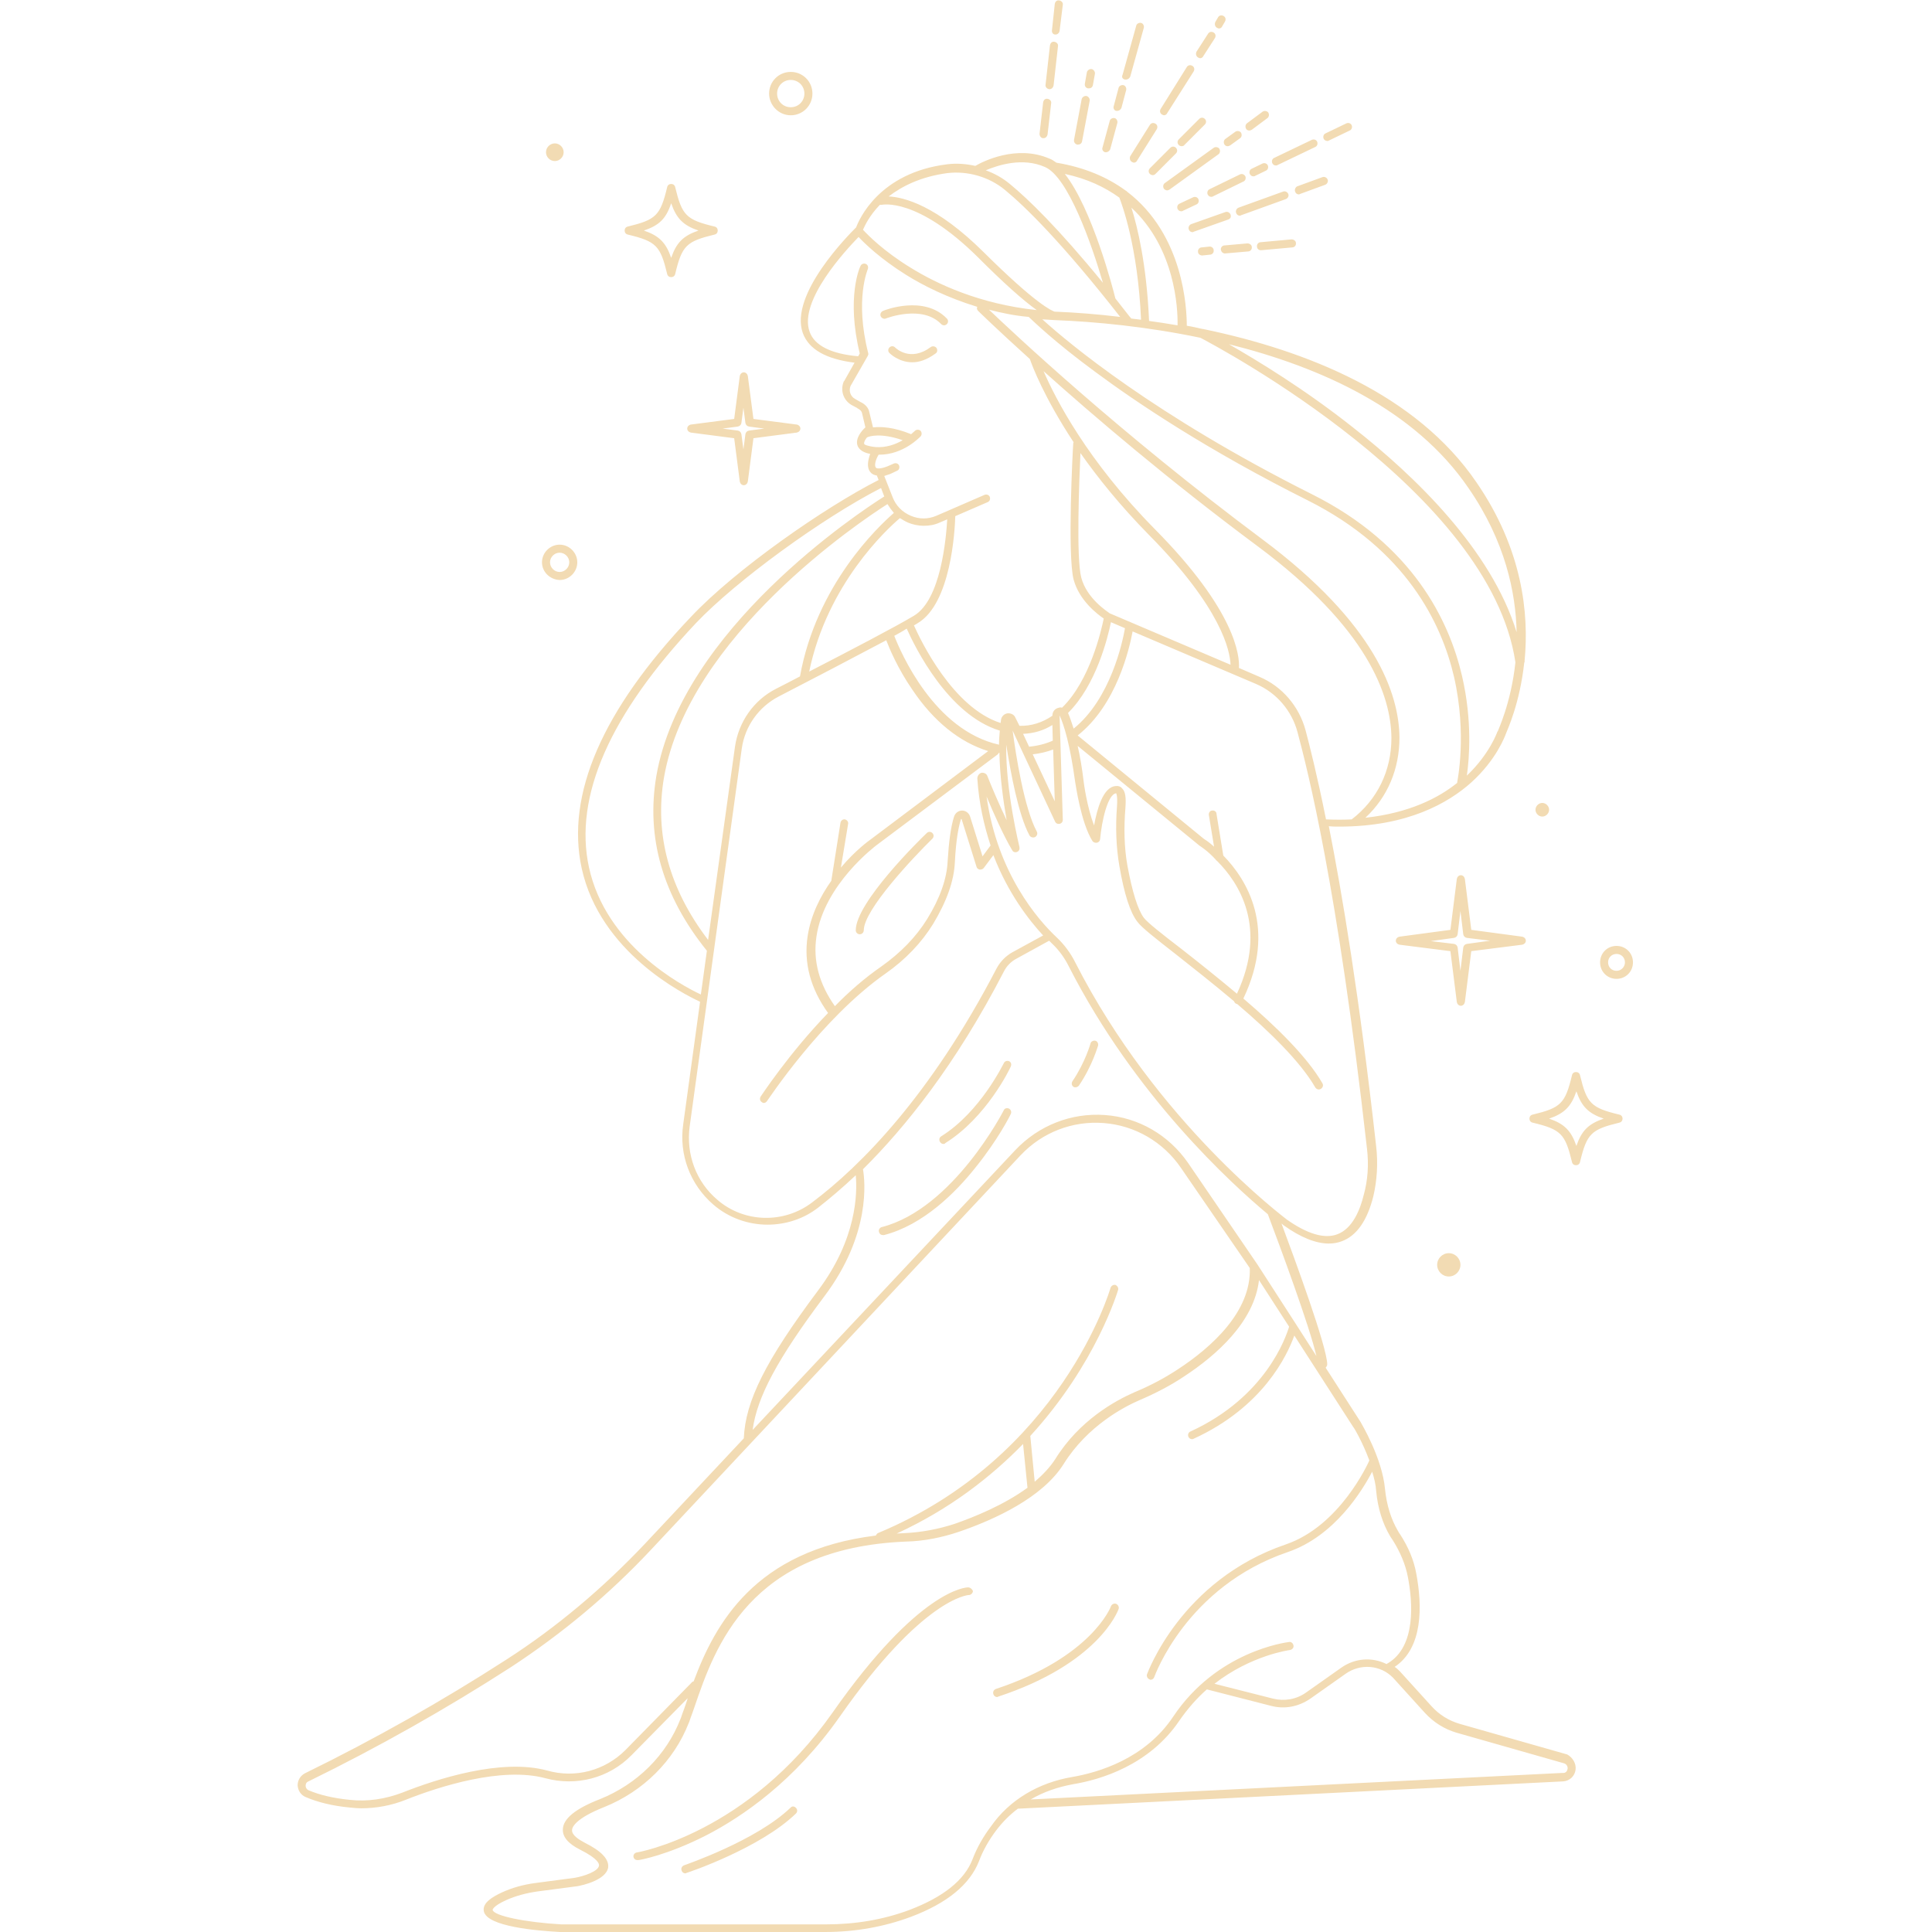 <?xml version="1.0" encoding="UTF-8"?> <svg xmlns="http://www.w3.org/2000/svg" xmlns:xlink="http://www.w3.org/1999/xlink" contentScriptType="text/ecmascript" width="375" zoomAndPan="magnify" contentStyleType="text/css" viewBox="0 0 375 375" height="375" preserveAspectRatio="xMidYMid meet"> <defs> <clipPath id="clip-0"> <path d="M 57.613 0 L 317 0 L 317 375 L 57.613 375 Z M 57.613 0 " clip-rule="nonzero"></path> </clipPath> </defs> <g clip-path="url(#clip-0)"> <path fill="rgb(94.899%, 85.88%, 70.2%)" d="M 181.602 68.605 C 179.887 69.855 178.406 70.32 177.082 70.32 C 174.434 70.32 172.723 68.605 172.645 68.527 C 172.332 68.219 172.332 67.75 172.645 67.438 C 172.957 67.125 173.422 67.125 173.734 67.438 C 173.891 67.594 176.695 70.32 180.664 67.359 C 180.977 67.125 181.523 67.203 181.758 67.516 C 181.988 67.828 181.988 68.375 181.602 68.605 Z M 182.691 62.914 C 182.848 63.07 183.082 63.148 183.234 63.148 C 183.391 63.148 183.625 63.07 183.781 62.914 C 184.094 62.605 184.094 62.137 183.781 61.824 C 179.344 57.223 171.711 60.188 171.398 60.344 C 171.008 60.5 170.773 60.965 170.93 61.355 C 171.086 61.746 171.555 61.98 171.941 61.824 C 172.098 61.746 179.031 59.094 182.691 62.914 Z M 180.977 162.785 C 181.289 162.473 181.289 162.008 180.977 161.695 C 180.664 161.383 180.199 161.383 179.887 161.695 C 178.484 163.02 166.102 175.184 166.102 180.562 C 166.102 181.027 166.492 181.34 166.879 181.34 C 167.348 181.34 167.66 180.949 167.66 180.562 C 167.66 176.586 177.316 166.371 180.977 162.785 Z M 195.852 205.977 C 195.465 205.82 194.996 205.977 194.84 206.367 C 194.762 206.445 190.324 215.801 182.691 220.555 C 182.301 220.789 182.223 221.258 182.457 221.648 C 182.613 221.883 182.848 222.039 183.082 222.039 C 183.234 222.039 183.391 222.039 183.469 221.883 C 191.492 216.891 196.008 207.457 196.164 207.07 C 196.398 206.602 196.242 206.133 195.852 205.977 Z M 195.852 215.176 C 195.465 215.02 194.996 215.098 194.84 215.488 C 194.762 215.645 185.027 234.59 171.164 238.176 C 170.773 238.254 170.465 238.723 170.617 239.109 C 170.695 239.5 171.008 239.734 171.398 239.734 C 171.477 239.734 171.555 239.734 171.555 239.734 C 179.188 237.785 185.496 231.473 189.387 226.559 C 193.672 221.258 196.086 216.504 196.164 216.27 C 196.398 215.879 196.242 215.41 195.852 215.176 Z M 208.781 211.043 C 209.016 211.043 209.25 210.891 209.402 210.734 C 212.051 206.836 213.066 203.094 213.141 202.938 C 213.219 202.547 212.988 202.078 212.598 202 C 212.207 201.922 211.742 202.156 211.664 202.547 C 211.664 202.547 210.648 206.211 208.156 209.875 C 207.926 210.266 208.004 210.734 208.391 210.965 C 208.469 211.043 208.625 211.043 208.781 211.043 Z M 217.113 312.316 C 217.27 311.93 217.035 311.461 216.648 311.305 C 216.258 311.148 215.789 311.383 215.633 311.773 C 215.633 311.852 211.895 321.672 193.281 327.832 C 192.895 327.988 192.66 328.379 192.816 328.848 C 192.895 329.156 193.203 329.391 193.516 329.391 C 193.594 329.391 193.672 329.391 193.75 329.312 C 213.141 322.922 216.957 312.785 217.113 312.316 Z M 187.91 308.109 C 187.52 308.109 178.406 308.422 161.586 332.434 C 145.152 355.82 123.812 359.562 123.578 359.562 C 123.188 359.641 122.879 360.031 122.957 360.422 C 123.035 360.812 123.344 361.043 123.734 361.043 C 123.812 361.043 123.812 361.043 123.891 361.043 C 124.125 361.043 129.496 360.109 137.129 356.211 C 144.062 352.625 154.188 345.766 162.988 333.211 C 179.109 310.137 187.91 309.59 188.066 309.59 C 188.453 309.59 188.844 309.199 188.844 308.809 C 188.688 308.422 188.297 308.109 187.91 308.109 Z M 153.484 350.832 C 146.789 357.301 132.926 361.98 132.77 362.059 C 132.379 362.215 132.145 362.605 132.301 363.07 C 132.379 363.383 132.691 363.617 133.004 363.617 C 133.082 363.617 133.156 363.617 133.234 363.539 C 133.781 363.383 147.566 358.707 154.496 352 C 154.809 351.688 154.809 351.223 154.496 350.91 C 154.188 350.598 153.797 350.52 153.484 350.832 Z M 305.82 343.504 C 305.664 344.75 304.652 345.688 303.406 345.766 L 197.566 351.066 C 196.008 352.234 194.605 353.637 193.359 355.277 C 191.957 357.148 190.789 359.172 190.012 361.277 C 188.219 365.801 183.859 369.387 176.852 372.039 C 171.633 373.988 166.023 375 160.105 375 L 108.703 375 C 104.418 374.766 94.449 373.988 93.906 370.945 C 93.594 369.309 95.695 368.141 97.332 367.359 C 99.355 366.426 101.539 365.801 103.953 365.488 L 111.586 364.477 C 113.375 364.164 116.102 363.227 116.258 362.137 C 116.336 361.824 116.18 360.812 112.598 359.02 C 110.262 357.848 109.172 356.523 109.25 355.043 C 109.328 353.016 111.664 351.066 116.492 349.195 C 123.656 346.309 129.34 340.695 132.066 333.68 C 132.223 333.367 132.301 332.977 132.457 332.59 C 132.691 331.965 132.926 331.34 133.156 330.641 C 133.234 330.328 133.391 330.016 133.469 329.625 L 122.566 340.695 C 118.203 345.141 111.82 346.777 105.82 345.141 C 97.332 342.879 85.184 346.777 78.719 349.352 C 75.992 350.441 73.035 350.988 70.152 350.988 C 69.371 350.988 68.594 350.91 67.816 350.832 C 64.543 350.52 61.664 349.816 59.324 348.805 C 58.391 348.414 57.848 347.559 57.77 346.543 C 57.77 345.531 58.312 344.672 59.172 344.203 C 72.723 337.578 85.805 330.172 98.266 322.141 C 108.082 315.828 117.113 308.188 125.215 299.609 L 144.371 279.184 C 144.684 271.934 148.578 264.137 158.781 250.492 C 166.336 240.438 166.414 231.551 166.102 228.117 C 163.453 230.613 161.039 232.641 158.859 234.355 C 155.977 236.617 152.473 237.707 148.969 237.707 C 145.23 237.707 141.414 236.383 138.453 233.809 C 133.938 229.91 131.758 224.062 132.613 218.219 L 135.883 194.438 C 132.691 192.957 116.492 184.848 112.91 168.555 C 109.793 154.289 116.879 137.836 134.094 119.75 C 142.816 110.473 160.105 98.465 170.543 93.164 L 170.23 92.387 C 170.23 92.387 170.23 92.309 170.23 92.309 C 169.762 92.23 169.297 92.074 168.984 91.684 C 168.125 90.75 168.516 89.188 168.906 88.098 C 167.973 87.941 166.727 87.473 166.414 86.383 C 166.023 85.059 167.27 83.574 167.973 82.953 L 167.348 80.301 C 167.27 79.832 166.957 79.523 166.492 79.289 C 166.492 79.289 166.414 79.289 166.414 79.211 L 165.246 78.586 C 163.688 77.652 163.066 75.781 163.766 74.062 C 163.766 74.062 163.766 73.988 163.844 73.988 L 165.867 70.398 C 160.34 69.699 156.988 67.828 155.82 64.633 C 153.172 57.148 164.777 45.531 166.18 44.125 C 166.727 42.645 170.617 33.523 183.859 31.887 C 185.727 31.652 187.52 31.809 189.312 32.199 C 190.633 31.418 197.254 27.988 203.719 30.797 C 204.188 30.949 204.574 31.262 205.043 31.574 C 210.648 32.512 215.012 34.461 218.438 36.953 C 218.516 37.031 218.672 37.031 218.75 37.188 C 229.809 45.609 230.355 60.031 230.355 63.227 C 231.367 63.383 232.379 63.617 233.391 63.852 C 233.547 63.852 233.625 63.852 233.781 63.93 C 233.781 63.93 233.781 63.93 233.859 63.93 C 253.562 68.062 274.902 76.48 286.586 93.633 C 295.543 106.652 296.789 119.125 295.93 128.172 C 295.93 128.172 295.93 128.25 295.93 128.25 C 295.93 128.406 295.93 128.559 295.852 128.637 C 294.996 136.512 292.582 141.656 292.348 142.281 C 292.113 142.906 290.48 147.426 285.574 151.871 C 281.133 155.848 273.188 160.445 259.949 160.445 C 259.328 160.445 258.625 160.445 257.926 160.367 C 260.496 173.391 263.844 193.27 267.113 222.504 C 267.504 225.859 267.27 229.133 266.57 232.172 C 265.402 236.852 263.375 239.812 260.496 240.906 C 259.715 241.215 258.859 241.371 257.926 241.371 C 255.434 241.371 252.473 240.203 249.203 237.863 C 249.203 237.863 248.969 237.707 248.734 237.473 C 251.227 244.18 257.613 261.488 257.613 264.84 C 257.613 265.074 257.457 265.305 257.301 265.461 L 264.078 275.988 C 264.234 276.301 268.281 283.004 268.828 289.008 C 269.141 292.125 269.996 294.855 271.32 297.117 C 271.477 297.348 271.555 297.582 271.711 297.738 C 273.344 300.234 274.434 302.805 274.902 305.457 C 276.07 311.695 276.227 319.879 270.695 323.543 C 271.086 323.777 271.398 324.09 271.711 324.402 L 277.863 331.184 C 279.344 332.82 281.211 333.992 283.391 334.617 L 304.188 340.539 C 305.199 341.086 305.977 342.254 305.82 343.504 Z M 265.324 222.895 C 259.559 171.75 253.797 149.453 251.852 142.125 C 250.758 137.992 247.801 134.484 243.828 132.77 L 219.84 122.559 C 219.219 125.91 216.727 136.824 209.172 142.75 L 233.625 162.785 C 233.859 162.941 234.637 163.41 235.648 164.344 L 234.637 158.188 C 234.559 157.797 234.871 157.328 235.262 157.328 C 235.727 157.25 236.117 157.562 236.117 157.953 L 237.441 166.059 C 241.957 170.66 247.879 180.094 241.336 193.816 C 247.645 199.195 253.719 205.121 256.68 210.266 C 256.91 210.656 256.758 211.121 256.367 211.355 C 255.977 211.59 255.512 211.434 255.277 211.043 C 252.395 206.055 246.398 200.207 240.168 194.906 C 239.855 194.828 239.621 194.672 239.543 194.359 C 235.574 191.008 231.602 187.891 228.25 185.238 C 224.359 182.199 221.555 180.016 220.773 178.926 C 219.371 177.133 218.203 173.543 217.27 168.086 C 216.648 164.5 216.492 160.602 216.805 156.551 C 216.957 154.367 216.648 153.977 216.648 153.977 C 215.012 154.133 213.844 159.355 213.531 162.863 C 213.531 163.176 213.297 163.488 212.91 163.566 C 212.598 163.645 212.207 163.488 212.051 163.254 C 209.793 159.668 208.781 152.184 208.703 151.871 C 207.691 144.465 206.523 140.723 205.664 138.852 L 206.289 159.121 C 206.289 159.512 206.055 159.824 205.664 159.902 C 205.277 159.98 204.965 159.824 204.809 159.512 L 198.5 146.023 L 196.555 141.812 C 197.176 146.648 198.812 156.859 201.227 161.383 C 201.461 161.773 201.305 162.238 200.914 162.473 C 200.758 162.551 200.68 162.551 200.527 162.551 C 200.215 162.551 199.98 162.395 199.824 162.164 C 197.645 158.109 196.164 149.922 195.309 144.543 C 195.152 153.508 197.879 164.344 197.879 164.422 C 197.957 164.812 197.801 165.203 197.41 165.359 C 197.02 165.516 196.633 165.359 196.477 165.047 C 194.84 162.316 192.895 157.953 191.492 154.602 C 193.594 169.57 201.539 178.613 205.121 181.965 C 206.523 183.289 207.77 184.926 208.703 186.797 C 224.59 217.984 249.512 236.461 249.746 236.695 C 253.719 239.5 257.066 240.516 259.559 239.578 C 262.52 238.488 264 234.824 264.699 231.938 C 265.48 229.133 265.711 226.09 265.324 222.895 Z M 171.086 187.578 C 174.824 184.926 177.785 181.887 179.965 178.379 C 182.457 174.324 183.781 170.582 183.938 167.152 C 184.172 163.332 184.559 160.445 185.184 158.496 C 185.418 157.797 186.039 157.328 186.742 157.328 C 187.441 157.328 188.066 157.797 188.297 158.496 L 190.711 166.215 L 192.27 164.109 C 191.023 160.293 190.012 156.004 189.699 151.09 C 189.699 150.625 190.012 150.156 190.48 150 C 190.945 149.922 191.492 150.156 191.648 150.625 C 192.348 152.418 193.828 155.926 195.387 159.199 C 194.762 155.613 194.062 150.703 193.984 146.102 C 193.984 146.102 193.906 146.102 193.906 146.102 C 193.828 146.18 193.75 146.336 193.672 146.414 L 170.152 164.035 C 170.074 164.109 159.949 171.594 158.469 181.809 C 157.77 186.488 159.016 191.008 162.051 195.297 C 164.699 192.566 167.816 189.84 171.086 187.578 Z M 142.66 144.934 C 143.359 140.098 146.32 135.891 150.602 133.707 C 152.004 133.004 153.641 132.148 155.277 131.289 C 158.469 113.512 170.465 102.207 173.5 99.559 C 173.035 99.012 172.645 98.465 172.254 97.844 C 166.879 101.273 133.625 123.492 128.875 150.934 C 127.004 161.93 129.887 172.531 137.441 182.434 Z M 157.066 130.352 C 164.777 126.379 173.891 121.621 177.395 119.516 C 182.613 116.398 183.625 104.625 183.859 100.805 L 182.379 101.43 C 181.367 101.898 180.355 102.055 179.266 102.055 C 178.25 102.055 177.16 101.82 176.227 101.43 C 175.68 101.195 175.215 100.883 174.668 100.57 C 172.176 102.676 160.574 113.359 157.066 130.352 Z M 173.578 123.414 C 174.824 126.609 181.289 141.734 193.906 144.543 C 193.906 143.605 193.984 142.75 194.062 141.812 C 184.016 138.773 177.551 125.52 175.992 122.012 C 175.293 122.48 174.434 122.945 173.578 123.414 Z M 198.578 142.438 L 199.746 144.934 C 201.383 144.777 202.941 144.387 204.344 143.762 L 204.266 140.723 C 202.551 141.812 200.602 142.359 198.578 142.438 Z M 209.871 112.109 C 210.961 116.242 215.012 118.738 215.402 119.051 L 238.844 129.027 C 238.766 126.379 237.129 118.113 223.035 103.848 C 217.426 98.156 213.066 92.699 209.715 87.941 C 209.48 93.008 208.859 108.289 209.871 112.109 Z M 207.301 138.383 C 207.691 139.242 208.004 140.254 208.391 141.426 C 215.559 135.656 217.895 124.586 218.359 121.934 L 215.633 120.766 C 215.012 123.805 212.754 133.004 207.301 138.383 Z M 232.77 164.109 C 232.77 164.109 232.691 164.035 232.691 164.035 L 209.172 144.777 C 209.637 146.805 210.027 149.062 210.34 151.715 C 210.34 151.793 210.961 156.625 212.363 160.215 C 212.91 157.172 214.078 152.73 216.57 152.574 C 217.035 152.496 217.504 152.652 217.816 153.039 C 218.438 153.664 218.594 154.754 218.438 156.859 C 218.125 160.758 218.203 164.5 218.828 168.008 C 219.762 173.078 220.852 176.586 222.02 178.145 C 222.723 179.078 225.605 181.34 229.266 184.148 C 232.457 186.641 236.273 189.684 240.09 192.879 C 246.086 180.016 240.48 171.363 236.273 167.152 C 236.195 167.074 236.039 166.996 235.961 166.84 C 234.402 165.125 233.004 164.266 232.77 164.109 Z M 204.418 145.477 C 203.172 145.945 201.852 146.258 200.449 146.414 L 204.73 155.535 Z M 262.363 159.043 C 267.348 155.223 270.074 149.609 270.074 143.219 C 269.996 135.031 265.48 121.934 244.219 106.105 C 226.695 93.086 212.129 80.613 202.551 72.039 C 204.887 77.418 211.039 89.422 224.203 102.754 C 239.855 118.582 240.633 127.312 240.48 129.652 L 244.449 131.367 C 248.891 133.238 252.16 137.137 253.406 141.734 C 254.188 144.699 255.59 150.156 257.379 159.043 C 259.172 159.121 260.805 159.121 262.363 159.043 Z M 191.957 60.109 C 196.555 64.477 217.035 83.809 245.152 104.781 C 266.957 121.074 271.555 134.641 271.633 143.141 C 271.633 149.219 269.375 154.68 265.012 158.73 C 273.5 157.797 279.188 154.91 282.848 151.949 C 282.848 151.871 282.848 151.871 282.848 151.793 C 282.848 151.715 284.793 142.594 282.223 131.367 C 279.809 120.996 272.957 106.73 253.875 97.141 C 234.402 87.395 220.695 78.195 212.598 72.191 C 204.652 66.348 200.605 62.371 199.668 61.512 C 196.941 61.277 194.371 60.734 191.957 60.109 Z M 294.141 128.559 C 289.234 95.504 236.742 67.516 233.004 65.566 C 222.566 63.383 212.676 62.449 204.887 62.137 C 204.887 62.137 204.887 62.137 204.809 62.137 C 203.953 62.059 203.098 62.059 202.316 61.98 C 207.379 66.578 224.125 80.613 254.574 95.895 C 274.281 105.719 281.289 120.531 283.781 131.211 C 285.805 139.941 285.184 147.27 284.715 150.547 C 289.156 146.336 290.633 142.047 290.633 142.047 C 290.633 142.047 290.633 141.969 290.711 141.969 C 290.711 141.812 293.281 136.59 294.141 128.559 Z M 219.527 61.824 C 220.152 61.902 220.852 61.98 221.477 62.059 C 220.852 47.793 217.738 39.605 217.27 38.359 C 214.465 36.332 211.039 34.691 206.68 33.758 C 211.973 40.461 216.023 55.977 216.492 57.926 C 217.426 59.094 218.359 60.344 219.371 61.59 C 219.527 61.668 219.527 61.746 219.527 61.824 Z M 238.531 66.812 C 243.984 69.934 253.25 75.547 262.598 82.953 C 274.746 92.465 289.465 106.73 294.375 122.715 C 294.219 115.074 292.191 105.094 285.027 94.723 C 274.59 79.445 256.367 71.258 238.531 66.812 Z M 219.605 40.309 C 220.773 43.973 222.566 51.379 223.035 62.293 C 224.824 62.527 226.695 62.836 228.562 63.148 C 228.641 59.875 228.098 48.18 219.605 40.309 Z M 191.336 33.055 C 193.051 33.68 194.605 34.539 196.008 35.707 C 199.512 38.59 205.277 44.125 214.078 54.887 C 211.82 47.168 207.301 34.383 202.863 32.434 C 198.5 30.484 193.75 32.043 191.336 33.055 Z M 172.488 38.125 C 175.449 38.281 181.758 39.84 190.945 48.961 C 201.148 59.094 204.188 60.344 204.73 60.5 C 204.809 60.5 204.887 60.5 204.965 60.5 C 208.703 60.656 212.91 60.965 217.426 61.512 C 206.133 47.09 199.047 40.152 195.074 36.875 C 191.957 34.305 187.832 33.133 183.859 33.602 C 178.641 34.305 175.059 36.176 172.488 38.125 Z M 167.504 44.594 C 168.438 45.609 171.477 48.727 176.695 51.922 C 181.836 55.121 190.168 59.02 201.227 60.188 C 198.5 58.238 194.684 54.809 189.934 50.051 C 177.941 38.125 171.164 39.762 171.086 39.762 C 171.008 39.762 170.852 39.762 170.773 39.762 C 168.75 41.867 167.895 43.738 167.504 44.594 Z M 169.918 86.773 C 172.02 86.93 173.891 86.227 175.215 85.445 C 170.93 83.965 168.75 84.668 168.281 84.902 C 167.895 85.367 167.66 85.836 167.738 86.148 C 167.738 86.305 168.438 86.617 169.918 86.773 Z M 169.996 90.75 C 170.152 90.98 170.852 91.059 172.254 90.516 L 173.5 89.969 C 173.891 89.812 174.355 89.969 174.512 90.359 C 174.668 90.75 174.512 91.215 174.125 91.371 L 172.801 91.996 C 172.566 92.074 172.098 92.23 171.633 92.387 L 173.266 96.52 C 173.891 98.156 175.137 99.402 176.773 100.105 C 178.406 100.805 180.121 100.805 181.758 100.105 L 191.102 96.051 C 191.492 95.895 191.957 96.051 192.113 96.441 C 192.27 96.828 192.113 97.297 191.727 97.453 L 185.418 100.184 C 185.34 103.066 184.559 117.102 178.172 120.922 C 177.941 121.074 177.707 121.23 177.395 121.387 C 178.719 124.352 184.949 137.371 194.219 140.332 C 194.219 140.098 194.297 139.941 194.297 139.707 C 194.371 139.086 194.918 138.539 195.543 138.461 C 196.164 138.383 196.863 138.695 197.098 139.32 L 197.879 140.879 C 200.137 140.957 202.316 140.254 204.266 138.93 C 204.266 138.148 204.73 137.527 205.512 137.371 C 205.742 137.293 205.977 137.293 206.133 137.371 C 211.586 132.07 213.766 122.324 214.234 120.062 C 212.988 119.203 209.48 116.555 208.391 112.5 C 207.145 107.746 208.234 87.008 208.312 86.148 C 208.312 86.07 208.312 85.914 208.391 85.836 C 202.629 77.105 200.293 70.867 199.902 69.699 C 193.516 63.93 189.934 60.422 189.855 60.344 C 189.621 60.109 189.543 59.797 189.699 59.562 C 183.859 57.77 179.188 55.43 175.836 53.328 C 170.852 50.207 167.816 47.246 166.648 45.996 C 164.234 48.492 154.965 58.395 157.145 64.398 C 158.082 67.047 161.273 68.684 166.57 69.152 L 166.879 68.605 C 164.234 57.77 166.879 51.844 167.035 51.609 C 167.191 51.223 167.66 51.066 168.051 51.223 C 168.438 51.379 168.594 51.844 168.438 52.234 C 168.438 52.312 165.867 58.082 168.516 68.527 C 168.594 68.762 168.516 68.918 168.438 69.074 L 165.09 74.922 C 164.699 75.859 165.09 76.949 165.945 77.418 L 167.035 78.039 C 167.895 78.43 168.594 79.133 168.75 80.066 L 169.449 82.953 C 171.008 82.797 173.422 82.875 176.848 84.277 C 177.316 83.887 177.551 83.652 177.551 83.652 C 177.863 83.344 178.328 83.344 178.641 83.574 C 178.953 83.887 178.953 84.355 178.719 84.668 C 178.562 84.824 175.371 88.254 170.695 88.254 C 170.617 88.254 170.543 88.254 170.543 88.254 C 169.918 89.266 169.684 90.359 169.996 90.75 Z M 136.039 193.035 L 137.207 184.539 C 128.641 173.934 125.371 162.551 127.395 150.625 C 132.301 122.168 166.805 99.402 171.633 96.363 L 171.008 94.723 C 159.48 100.648 142.895 112.734 135.105 120.922 C 118.359 138.695 111.352 154.602 114.312 168.32 C 117.582 183.445 132.223 191.242 136.039 193.035 Z M 193.438 187.969 C 194.141 186.641 195.23 185.551 196.477 184.848 L 202.473 181.574 C 199.668 178.535 195.617 173.312 192.816 165.98 L 190.945 168.477 C 190.789 168.711 190.48 168.789 190.168 168.789 C 189.855 168.711 189.621 168.555 189.543 168.242 L 186.664 159.043 C 186.664 159.043 186.664 158.965 186.586 158.965 C 186.508 158.965 186.508 158.965 186.508 159.043 C 186.117 160.293 185.574 162.707 185.34 167.309 C 185.184 171.051 183.703 175.027 181.133 179.312 C 178.875 182.977 175.758 186.254 171.863 188.98 C 159.402 197.715 149.047 213.539 148.891 213.695 C 148.734 213.93 148.5 214.086 148.266 214.086 C 148.109 214.086 147.957 214.008 147.879 213.93 C 147.488 213.695 147.41 213.227 147.645 212.836 C 147.723 212.762 153.094 204.496 160.727 196.621 C 157.301 191.867 155.977 186.875 156.758 181.73 C 157.379 177.598 159.25 173.934 161.352 170.973 L 163.141 159.668 C 163.219 159.277 163.609 158.965 164 159.043 C 164.387 159.121 164.699 159.512 164.621 159.902 L 163.219 168.398 C 166.023 165.047 168.75 163.098 168.984 162.941 L 191.805 145.789 C 186.273 144.074 181.211 140.02 177.082 133.863 C 174.281 129.809 172.645 125.91 172.02 124.273 C 165.711 127.625 156.91 132.223 151.148 135.188 C 147.254 137.215 144.605 140.957 143.984 145.246 L 133.859 218.684 C 133.156 224.062 135.105 229.367 139.234 232.875 C 144.449 237.395 152.238 237.551 157.691 233.344 C 167.035 226.324 180.59 212.684 193.438 187.969 Z M 146.086 277.547 L 197.098 223.207 C 201.617 218.449 207.926 215.957 214.465 216.426 C 221.008 216.891 226.852 220.32 230.59 225.703 L 244.062 245.426 L 251.461 256.887 L 255.512 263.203 C 254.188 257.434 248.5 242.074 246.086 235.68 C 239 229.754 220.309 212.762 207.457 187.578 C 206.602 185.863 205.512 184.383 204.188 183.133 C 204.031 182.977 203.875 182.82 203.641 182.59 L 197.254 186.098 C 196.242 186.641 195.387 187.5 194.84 188.59 C 185.496 206.68 175.68 218.84 167.504 226.949 C 167.895 229.211 169.062 239.578 160.027 251.586 C 150.914 263.746 146.941 271.152 146.086 277.547 Z M 134.637 326.352 C 138.766 315.281 146.477 300.934 169.996 298.051 C 170.074 297.895 170.23 297.66 170.387 297.582 C 205.977 282.77 215.48 250.262 215.559 249.949 C 215.711 249.559 216.102 249.324 216.492 249.402 C 216.879 249.559 217.113 249.949 217.035 250.336 C 216.957 250.57 212.832 264.684 199.98 278.715 L 200.836 287.605 C 202.395 286.277 203.797 284.797 204.809 283.238 C 209.48 275.676 216.492 271.855 220.23 270.219 C 223.422 268.895 226.148 267.41 228.641 265.773 C 235.184 261.488 242.895 254.547 242.582 246.129 L 229.188 226.637 C 225.758 221.648 220.309 218.449 214.234 217.984 C 208.156 217.516 202.316 219.777 198.113 224.219 L 126.305 300.859 C 118.203 309.512 109.016 317.152 99.125 323.621 C 86.664 331.652 73.422 339.137 59.871 345.766 C 59.48 345.922 59.324 346.23 59.324 346.621 C 59.324 347.012 59.559 347.324 59.871 347.48 C 62.051 348.414 64.777 349.039 67.895 349.352 C 71.32 349.738 74.824 349.195 78.094 347.945 C 84.793 345.297 97.254 341.242 106.211 343.66 C 111.664 345.219 117.426 343.66 121.398 339.684 L 134.402 326.43 C 134.48 326.43 134.559 326.352 134.637 326.352 Z M 174.047 297.66 C 174.512 297.66 174.98 297.582 175.527 297.582 C 178.875 297.426 182.145 296.805 185.262 295.789 C 189.078 294.465 194.84 292.125 199.434 288.773 L 198.578 280.277 C 192.426 286.59 184.402 292.906 174.047 297.66 Z M 208.156 344.906 C 213.141 344.047 222.254 341.398 227.707 333.211 C 236.195 320.504 249.59 318.789 250.215 318.711 C 250.605 318.633 250.992 318.945 251.07 319.414 C 251.148 319.801 250.836 320.191 250.371 320.27 C 250.293 320.27 242.816 321.285 235.727 326.82 L 247.098 329.703 C 249.281 330.25 251.617 329.859 253.484 328.535 L 260.34 323.699 C 262.988 321.828 266.336 321.594 269.141 323 C 269.219 322.922 269.297 322.844 269.371 322.844 C 274.902 319.57 274.203 310.914 273.266 306.082 C 272.801 303.664 271.789 301.246 270.309 298.91 C 270.152 298.676 269.996 298.441 269.84 298.207 C 268.359 295.711 267.426 292.75 267.113 289.398 C 267.035 288.148 266.727 286.902 266.336 285.656 C 264.465 289.242 259.094 298.129 249.98 301.246 C 230.277 307.953 224.125 325.336 224.047 325.492 C 223.969 325.805 223.656 326.039 223.344 326.039 C 223.266 326.039 223.188 326.039 223.109 325.961 C 222.723 325.805 222.488 325.336 222.645 324.949 C 222.723 324.793 229.188 306.703 249.59 299.766 C 260.027 296.18 265.48 284.172 265.789 283.473 C 264.465 279.887 262.754 277 262.676 277 L 251.227 259.227 C 249.824 263.125 245.152 273.102 231.68 279.262 C 231.602 279.34 231.445 279.34 231.367 279.34 C 231.055 279.34 230.82 279.184 230.664 278.871 C 230.512 278.48 230.664 278.016 231.055 277.859 C 245.695 271.152 249.59 259.539 250.215 257.512 L 244.371 248.465 C 243.438 256.574 236.117 263.047 229.809 267.18 C 227.238 268.895 224.434 270.375 221.164 271.777 C 218.281 273.023 211.117 276.688 206.445 284.172 C 202.395 290.645 193.125 294.934 186.039 297.348 C 182.77 298.441 179.344 299.141 175.836 299.219 C 145.387 300.469 138.766 319.723 134.793 331.34 C 134.559 332.043 134.328 332.668 134.094 333.289 C 133.938 333.68 133.859 334.07 133.703 334.383 C 130.82 341.789 124.824 347.715 117.27 350.754 C 111.742 352.938 111.039 354.652 111.039 355.199 C 110.961 356.211 112.363 357.07 113.531 357.691 C 116.805 359.328 118.203 360.891 118.051 362.449 C 117.66 364.941 112.988 365.957 112.051 366.113 L 104.34 367.125 C 102.16 367.438 100.059 367.984 98.188 368.84 C 95.617 370.012 95.617 370.711 95.617 370.711 C 95.852 371.883 102.082 373.129 108.938 373.52 L 160.34 373.52 C 166.102 373.52 171.555 372.582 176.539 370.711 C 183.082 368.219 187.207 364.941 188.766 360.891 C 189.621 358.629 190.867 356.445 192.348 354.496 C 195.93 349.352 201.617 345.996 208.156 344.906 Z M 304.266 343.348 C 304.344 342.957 304.109 342.41 303.562 342.254 L 282.77 336.332 C 280.355 335.629 278.25 334.305 276.539 332.434 L 270.387 325.648 C 267.973 323.156 264.078 322.844 261.195 324.871 L 254.344 329.703 C 252.082 331.262 249.359 331.809 246.711 331.105 L 234.25 327.91 C 232.379 329.547 230.59 331.574 228.953 333.914 C 223.109 342.645 213.531 345.453 208.312 346.309 C 205.355 346.855 202.551 347.789 200.059 349.273 L 303.25 344.125 C 303.953 344.203 304.188 343.738 304.266 343.348 Z M 204.809 6.703 C 204.809 6.703 204.887 6.703 204.887 6.703 C 205.277 6.703 205.59 6.395 205.664 6.004 L 206.289 0.938 C 206.367 0.547 206.055 0.156 205.59 0.078 C 205.121 0 204.809 0.312 204.73 0.781 L 204.188 5.848 C 204.109 6.316 204.418 6.703 204.809 6.703 Z M 203.641 17.309 C 203.641 17.309 203.719 17.309 203.719 17.309 C 204.109 17.309 204.418 16.996 204.496 16.605 L 205.355 8.965 C 205.434 8.574 205.121 8.188 204.652 8.109 C 204.188 8.031 203.875 8.344 203.797 8.809 L 202.941 16.449 C 202.863 16.84 203.172 17.23 203.641 17.309 Z M 202.473 26.82 C 202.473 26.82 202.551 26.82 202.551 26.82 C 202.941 26.82 203.25 26.508 203.328 26.117 L 204.031 20.035 C 204.109 19.648 203.797 19.258 203.328 19.18 C 202.863 19.102 202.551 19.414 202.473 19.879 L 201.773 25.961 C 201.773 26.43 202.082 26.82 202.473 26.82 Z M 211.195 17.152 C 211.273 17.152 211.273 17.152 211.352 17.152 C 211.742 17.152 212.051 16.918 212.129 16.527 L 212.52 14.344 C 212.598 13.957 212.285 13.488 211.895 13.41 C 211.508 13.332 211.039 13.645 210.961 14.035 L 210.574 16.215 C 210.496 16.684 210.727 17.074 211.195 17.152 Z M 209.094 28.066 C 209.172 28.066 209.172 28.066 209.25 28.066 C 209.637 28.066 209.949 27.832 210.027 27.441 L 211.508 19.57 C 211.586 19.18 211.273 18.711 210.883 18.633 C 210.496 18.555 210.027 18.867 209.949 19.258 L 208.469 27.133 C 208.391 27.598 208.703 27.988 209.094 28.066 Z M 218.359 15.438 C 218.438 15.438 218.516 15.438 218.594 15.438 C 218.906 15.438 219.219 15.203 219.371 14.891 L 222.02 5.379 C 222.098 4.988 221.863 4.523 221.477 4.445 C 221.086 4.367 220.617 4.602 220.543 4.988 L 217.895 14.5 C 217.66 14.969 217.895 15.359 218.359 15.438 Z M 216.648 21.52 C 216.727 21.52 216.805 21.52 216.879 21.52 C 217.191 21.52 217.504 21.285 217.66 20.973 L 218.594 17.465 C 218.672 17.074 218.438 16.605 218.051 16.527 C 217.66 16.449 217.191 16.684 217.113 17.074 L 216.18 20.582 C 216.023 20.973 216.258 21.441 216.648 21.52 Z M 214.465 29.547 C 214.543 29.547 214.621 29.547 214.699 29.547 C 215.012 29.547 215.324 29.312 215.48 29.004 L 216.879 23.855 C 216.957 23.465 216.727 23 216.336 22.922 C 215.945 22.844 215.48 23.078 215.402 23.465 L 214 28.613 C 213.844 29.004 214.078 29.391 214.465 29.547 Z M 236.195 5.379 C 236.352 5.457 236.508 5.535 236.586 5.535 C 236.82 5.535 237.129 5.379 237.207 5.145 L 237.754 4.211 C 237.988 3.82 237.91 3.352 237.52 3.117 C 237.129 2.883 236.664 2.961 236.43 3.352 L 235.883 4.289 C 235.727 4.68 235.805 5.145 236.195 5.379 Z M 232.535 11.148 C 232.691 11.227 232.848 11.305 232.926 11.305 C 233.156 11.305 233.469 11.148 233.547 10.914 L 235.805 7.406 C 236.039 7.016 235.961 6.551 235.574 6.316 C 235.184 6.082 234.715 6.16 234.48 6.551 L 232.223 10.059 C 232.066 10.445 232.145 10.914 232.535 11.148 Z M 225.527 22.219 C 225.68 22.297 225.836 22.375 225.914 22.375 C 226.148 22.375 226.461 22.219 226.539 21.984 L 231.68 13.879 C 231.91 13.488 231.836 13.02 231.445 12.785 C 231.055 12.551 230.59 12.629 230.355 13.02 L 225.293 21.129 C 225.059 21.52 225.137 21.984 225.527 22.219 Z M 219.684 31.418 C 219.84 31.496 219.996 31.574 220.074 31.574 C 220.309 31.574 220.617 31.418 220.695 31.184 L 224.512 25.105 C 224.746 24.715 224.668 24.246 224.281 24.012 C 223.891 23.777 223.422 23.855 223.188 24.246 L 219.371 30.328 C 219.219 30.719 219.297 31.184 219.684 31.418 Z M 229.887 28.145 L 233.859 24.168 C 234.172 23.855 234.172 23.391 233.859 23.078 C 233.547 22.766 233.082 22.766 232.77 23.078 L 228.797 27.055 C 228.484 27.363 228.484 27.832 228.797 28.145 C 228.953 28.301 229.188 28.379 229.344 28.379 C 229.574 28.379 229.809 28.301 229.887 28.145 Z M 228.25 28.691 C 227.941 28.379 227.473 28.379 227.16 28.691 L 223.188 32.668 C 222.879 32.977 222.879 33.445 223.188 33.758 C 223.344 33.914 223.578 33.992 223.734 33.992 C 223.969 33.992 224.125 33.914 224.281 33.758 L 228.25 29.781 C 228.562 29.469 228.562 29.004 228.25 28.691 Z M 242.504 25.336 C 242.66 25.336 242.816 25.262 242.973 25.184 L 246.008 22.922 C 246.32 22.688 246.398 22.219 246.164 21.828 C 245.93 21.52 245.387 21.441 245.074 21.672 L 242.035 23.934 C 241.727 24.168 241.648 24.637 241.879 25.027 C 242.035 25.262 242.27 25.336 242.504 25.336 Z M 237.676 28.066 C 237.832 28.301 238.066 28.379 238.297 28.379 C 238.453 28.379 238.609 28.301 238.766 28.223 L 240.711 26.82 C 241.023 26.586 241.102 26.117 240.867 25.727 C 240.633 25.414 240.09 25.336 239.777 25.57 L 237.832 26.977 C 237.52 27.207 237.441 27.676 237.676 28.066 Z M 226.539 36.953 C 226.695 36.953 226.852 36.875 227.004 36.797 L 236.508 29.938 C 236.82 29.703 236.895 29.234 236.664 28.848 C 236.43 28.535 235.883 28.457 235.574 28.691 L 226.07 35.551 C 225.758 35.785 225.68 36.254 225.914 36.641 C 226.07 36.797 226.305 36.953 226.539 36.953 Z M 257.613 27.363 C 257.691 27.363 257.848 27.363 257.926 27.285 L 261.973 25.336 C 262.363 25.184 262.52 24.715 262.363 24.324 C 262.207 23.934 261.742 23.777 261.352 23.934 L 257.301 25.883 C 256.91 26.039 256.758 26.508 256.91 26.898 C 256.988 27.133 257.301 27.363 257.613 27.363 Z M 247.645 32.121 C 247.723 32.121 247.879 32.121 247.957 32.043 L 255.277 28.535 C 255.664 28.379 255.82 27.91 255.664 27.52 C 255.512 27.133 255.043 26.977 254.652 27.133 L 247.332 30.641 C 246.941 30.797 246.789 31.262 246.941 31.652 C 247.098 31.965 247.332 32.121 247.645 32.121 Z M 243.281 34.227 C 243.359 34.227 243.516 34.227 243.594 34.148 L 245.695 33.133 C 246.086 32.977 246.242 32.512 246.086 32.121 C 245.93 31.73 245.465 31.574 245.074 31.73 L 242.973 32.746 C 242.582 32.898 242.426 33.367 242.582 33.758 C 242.738 34.07 242.973 34.227 243.281 34.227 Z M 240.711 33.836 L 234.793 36.719 C 234.402 36.875 234.25 37.344 234.402 37.734 C 234.559 38.047 234.793 38.203 235.105 38.203 C 235.184 38.203 235.34 38.203 235.418 38.125 L 241.336 35.238 C 241.727 35.082 241.879 34.617 241.727 34.227 C 241.492 33.836 241.102 33.68 240.711 33.836 Z M 229.266 41.008 C 229.344 41.008 229.496 41.008 229.574 40.93 L 232.223 39.684 C 232.613 39.527 232.77 39.059 232.613 38.668 C 232.457 38.281 231.988 38.125 231.602 38.281 L 228.953 39.527 C 228.562 39.684 228.406 40.152 228.562 40.539 C 228.719 40.852 228.953 41.008 229.266 41.008 Z M 251.383 37.188 C 251.461 37.5 251.773 37.734 252.082 37.734 C 252.16 37.734 252.238 37.734 252.316 37.656 L 257.223 35.863 C 257.613 35.707 257.848 35.238 257.691 34.848 C 257.535 34.461 257.066 34.227 256.68 34.383 L 251.773 36.176 C 251.461 36.332 251.227 36.797 251.383 37.188 Z M 250.059 37.656 C 249.902 37.266 249.434 37.031 249.047 37.188 L 240.402 40.309 C 240.012 40.461 239.777 40.93 239.934 41.32 C 240.012 41.633 240.324 41.867 240.633 41.867 C 240.711 41.867 240.789 41.867 240.867 41.789 L 249.512 38.668 C 249.98 38.512 250.215 38.047 250.059 37.656 Z M 238.844 41.633 C 238.688 41.242 238.219 41.008 237.832 41.164 L 231.211 43.504 C 230.82 43.66 230.59 44.125 230.742 44.516 C 230.82 44.828 231.133 45.062 231.445 45.062 C 231.523 45.062 231.602 45.062 231.68 44.984 L 238.297 42.645 C 238.844 42.488 239 42.102 238.844 41.633 Z M 244.762 48.57 L 250.836 48.023 C 251.227 48.023 251.617 47.637 251.539 47.168 C 251.539 46.777 251.148 46.465 250.68 46.465 L 244.684 47.012 C 244.297 47.012 243.906 47.402 243.984 47.867 C 243.984 48.258 244.297 48.57 244.762 48.57 Z M 237.754 49.195 C 237.754 49.195 237.832 49.195 237.754 49.195 L 242.27 48.805 C 242.66 48.805 243.051 48.414 242.973 47.945 C 242.973 47.559 242.582 47.246 242.113 47.246 L 237.676 47.637 C 237.285 47.637 236.895 48.023 236.973 48.492 C 237.051 48.883 237.363 49.195 237.754 49.195 Z M 233.234 48.023 C 232.848 48.023 232.457 48.414 232.535 48.883 C 232.535 49.273 232.926 49.586 233.312 49.586 C 233.312 49.586 233.391 49.586 233.391 49.586 L 234.871 49.43 C 235.262 49.43 235.648 49.039 235.574 48.57 C 235.574 48.18 235.184 47.793 234.715 47.867 Z M 121.242 44.75 C 121.242 44.359 121.477 44.051 121.863 43.973 C 127.316 42.645 128.172 41.867 129.496 36.332 C 129.574 35.941 129.887 35.707 130.277 35.707 C 130.664 35.707 130.977 35.941 131.055 36.332 C 132.379 41.789 133.156 42.645 138.688 43.973 C 139.078 44.051 139.312 44.359 139.312 44.75 C 139.312 45.141 139.078 45.453 138.688 45.531 C 133.234 46.855 132.379 47.637 131.055 53.172 C 130.977 53.559 130.664 53.793 130.277 53.793 C 129.887 53.793 129.574 53.559 129.496 53.172 C 128.172 47.715 127.395 46.855 121.863 45.531 C 121.477 45.453 121.242 45.141 121.242 44.75 Z M 124.98 44.75 C 127.941 45.766 129.266 47.09 130.277 50.051 C 131.289 47.09 132.613 45.766 135.574 44.75 C 132.613 43.738 131.289 42.41 130.277 39.449 C 129.266 42.488 127.941 43.738 124.98 44.75 Z M 314.934 217.125 C 314.934 217.516 314.699 217.828 314.312 217.906 C 308.859 219.23 308.004 220.012 306.68 225.547 C 306.602 225.934 306.289 226.168 305.898 226.168 C 305.512 226.168 305.199 225.934 305.121 225.547 C 303.797 220.09 303.02 219.23 297.488 217.906 C 297.098 217.828 296.867 217.516 296.867 217.125 C 296.867 216.734 297.098 216.426 297.488 216.348 C 302.941 215.02 303.797 214.242 305.121 208.707 C 305.199 208.316 305.512 208.082 305.898 208.082 C 306.289 208.082 306.602 208.316 306.68 208.707 C 308.004 214.164 308.781 215.02 314.312 216.348 C 314.699 216.426 314.934 216.734 314.934 217.125 Z M 311.273 217.125 C 308.312 216.113 306.988 214.785 305.977 211.824 C 304.965 214.785 303.641 216.113 300.68 217.125 C 303.641 218.141 304.965 219.465 305.977 222.426 C 306.988 219.465 308.312 218.141 311.273 217.125 Z M 134.094 82.406 L 142.504 81.316 L 143.594 72.973 C 143.672 72.582 143.984 72.27 144.371 72.27 C 144.762 72.27 145.074 72.582 145.152 72.973 L 146.242 81.316 L 154.652 82.406 C 155.043 82.484 155.355 82.797 155.355 83.188 C 155.355 83.574 155.043 83.887 154.652 83.965 L 146.242 85.059 L 145.152 93.477 C 145.074 93.867 144.762 94.18 144.371 94.18 C 143.984 94.18 143.672 93.867 143.594 93.477 L 142.504 85.059 L 134.094 83.965 C 133.703 83.887 133.391 83.574 133.391 83.188 C 133.391 82.797 133.703 82.484 134.094 82.406 Z M 140.246 83.188 L 143.203 83.574 C 143.594 83.652 143.828 83.887 143.906 84.277 L 144.297 87.238 L 144.684 84.277 C 144.762 83.887 144.996 83.652 145.387 83.574 L 148.344 83.188 L 145.387 82.797 C 144.996 82.719 144.762 82.484 144.684 82.094 L 144.297 79.133 L 143.906 82.094 C 143.828 82.484 143.594 82.719 143.203 82.797 Z M 295.465 181.809 C 295.852 181.887 296.164 182.199 296.164 182.59 C 296.164 182.977 295.852 183.289 295.465 183.367 L 285.574 184.617 L 284.328 194.516 C 284.25 194.906 283.938 195.219 283.547 195.219 C 283.156 195.219 282.848 194.906 282.77 194.516 L 281.523 184.617 L 271.633 183.367 C 271.242 183.289 270.93 182.977 270.93 182.59 C 270.93 182.199 271.242 181.887 271.633 181.809 L 281.523 180.484 L 282.77 170.582 C 282.848 170.191 283.156 169.879 283.547 169.879 C 283.938 169.879 284.25 170.191 284.328 170.582 L 285.574 180.484 Z M 289.234 182.59 L 284.715 182.043 C 284.328 181.965 284.094 181.73 284.016 181.34 L 283.469 176.82 L 282.926 181.34 C 282.848 181.73 282.613 181.965 282.223 182.043 L 277.707 182.668 L 282.223 183.211 C 282.613 183.289 282.848 183.523 282.926 183.914 L 283.469 188.434 L 284.016 183.914 C 284.094 183.523 284.328 183.289 284.715 183.211 Z M 149.281 18.164 C 149.281 15.828 151.148 13.957 153.484 13.957 C 155.82 13.957 157.691 15.828 157.691 18.164 C 157.691 20.504 155.82 22.375 153.484 22.375 C 151.148 22.375 149.281 20.426 149.281 18.164 Z M 150.836 18.164 C 150.836 19.648 152.004 20.816 153.484 20.816 C 154.965 20.816 156.133 19.648 156.133 18.164 C 156.133 16.684 154.965 15.516 153.484 15.516 C 152.004 15.516 150.836 16.684 150.836 18.164 Z M 105.199 109.148 C 105.199 107.277 106.758 105.719 108.625 105.719 C 110.496 105.719 112.051 107.277 112.051 109.148 C 112.051 111.02 110.496 112.578 108.625 112.578 C 106.758 112.5 105.199 111.02 105.199 109.148 Z M 106.758 109.148 C 106.758 110.16 107.613 111.02 108.625 111.02 C 109.637 111.02 110.496 110.16 110.496 109.148 C 110.496 108.133 109.637 107.277 108.625 107.277 C 107.613 107.277 106.758 108.133 106.758 109.148 Z M 316.957 186.797 C 316.957 188.59 315.559 189.996 313.766 189.996 C 311.973 189.996 310.574 188.59 310.574 186.797 C 310.574 185.004 311.973 183.602 313.766 183.602 C 315.559 183.602 316.957 185.004 316.957 186.797 Z M 315.402 186.797 C 315.402 185.863 314.699 185.16 313.766 185.16 C 312.832 185.16 312.129 185.863 312.129 186.797 C 312.129 187.734 312.832 188.434 313.766 188.434 C 314.699 188.434 315.402 187.656 315.402 186.797 Z M 281.211 243.242 C 279.965 243.242 278.953 244.258 278.953 245.504 C 278.953 246.75 279.965 247.766 281.211 247.766 C 282.457 247.766 283.469 246.75 283.469 245.504 C 283.469 244.258 282.457 243.242 281.211 243.242 Z M 299.359 158.496 C 300.059 158.496 300.68 157.875 300.68 157.172 C 300.68 156.473 300.059 155.848 299.359 155.848 C 298.656 155.848 298.035 156.473 298.035 157.172 C 298.035 157.875 298.656 158.496 299.359 158.496 Z M 107.691 31.262 C 108.625 31.262 109.402 30.484 109.402 29.547 C 109.402 28.613 108.625 27.832 107.691 27.832 C 106.758 27.832 105.977 28.613 105.977 29.547 C 105.977 30.484 106.758 31.262 107.691 31.262 Z M 107.691 31.262 " fill-opacity="1" fill-rule="nonzero"></path> </g> </svg> 